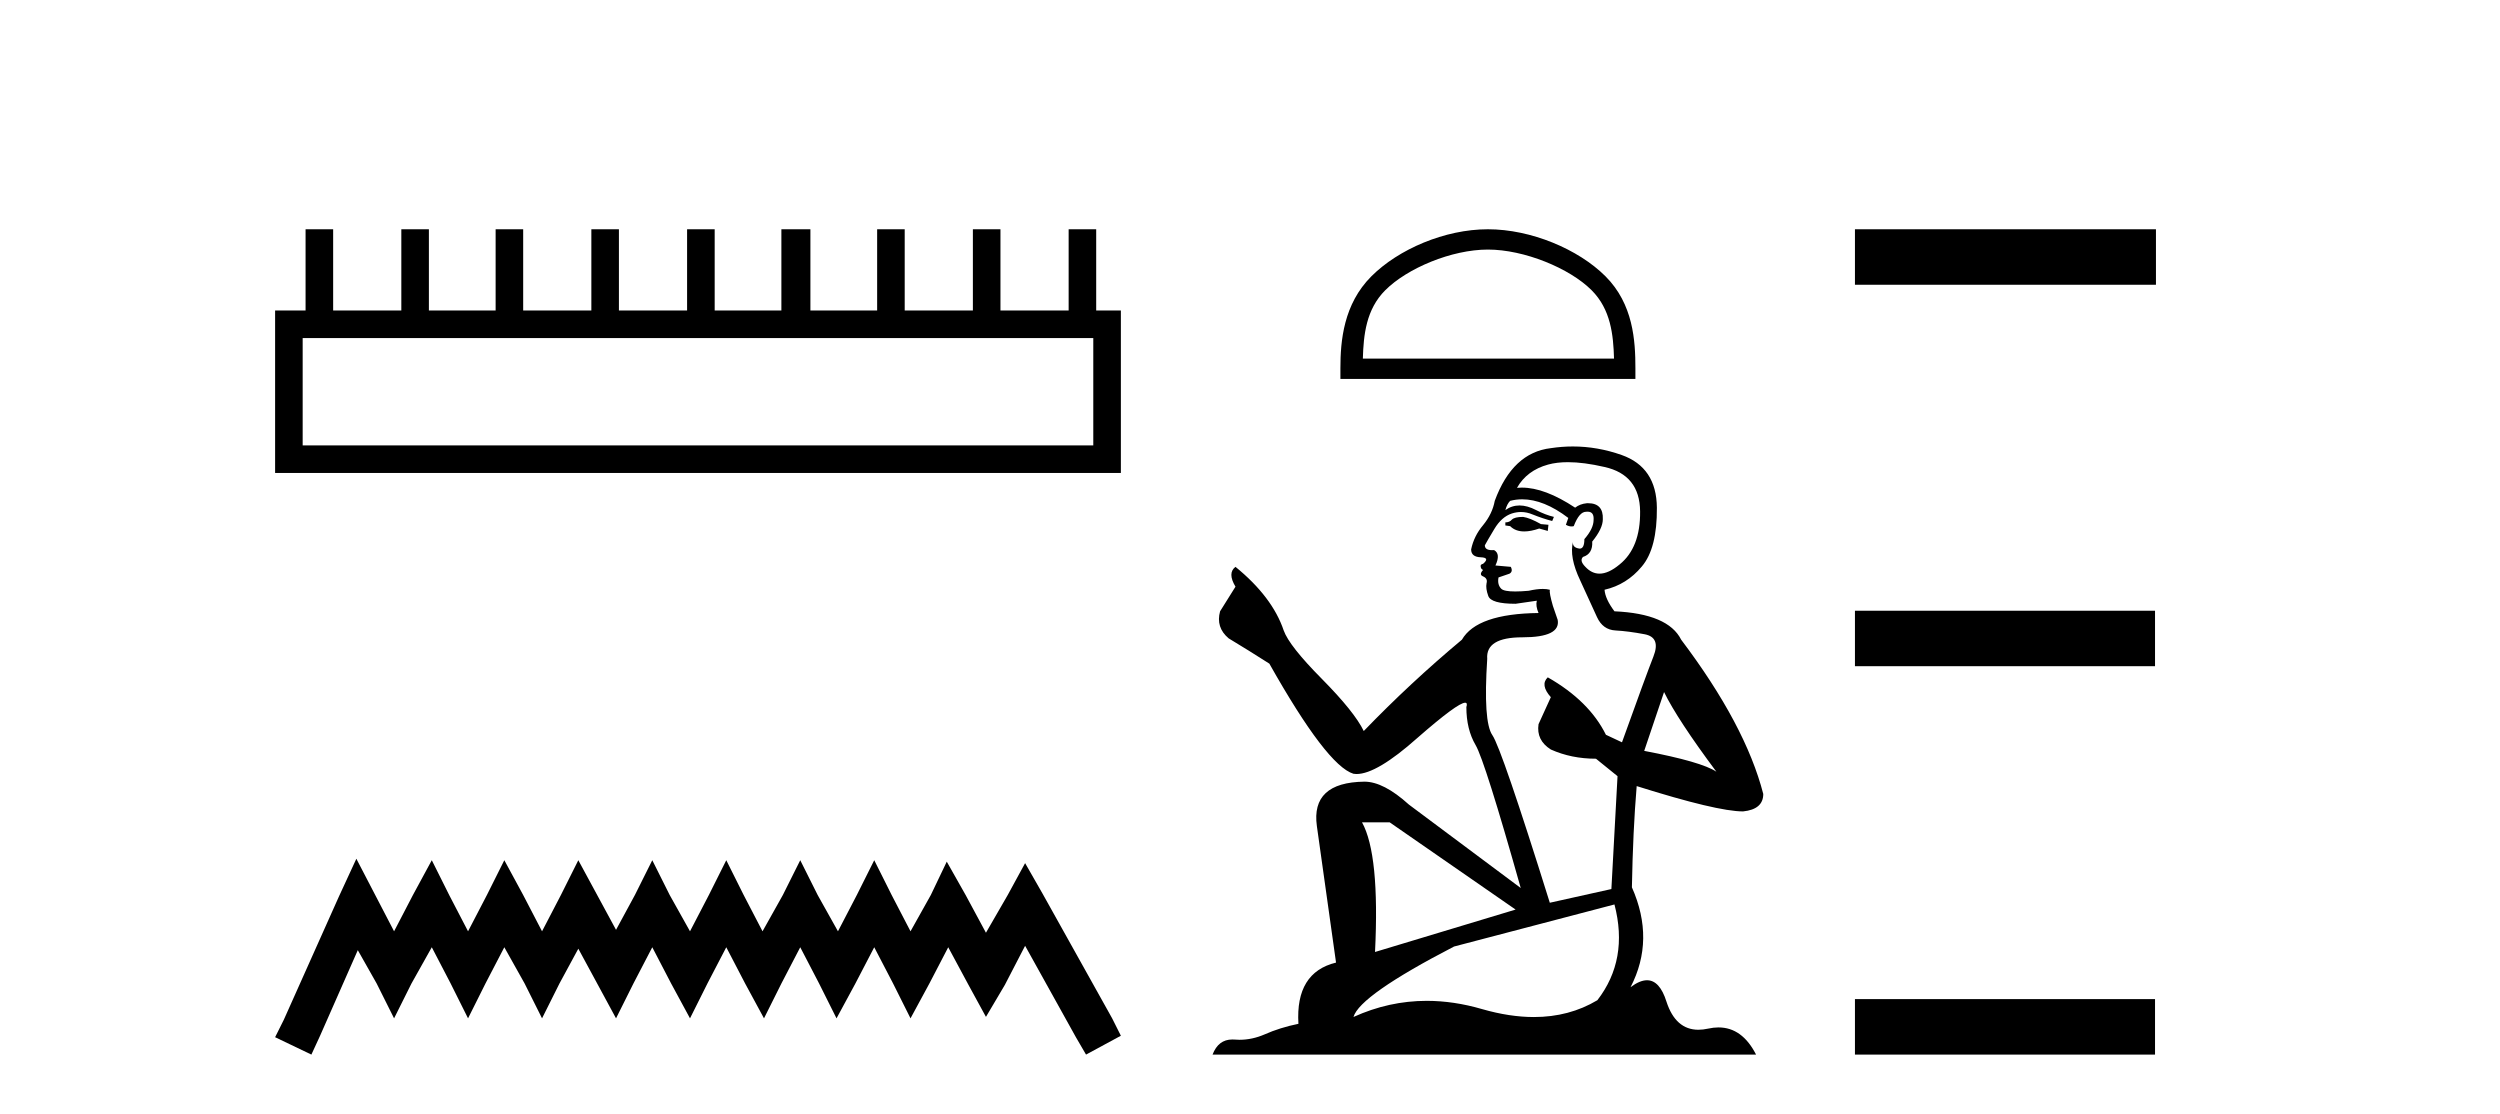<?xml version='1.0' encoding='UTF-8' standalone='yes'?><svg xmlns='http://www.w3.org/2000/svg' xmlns:xlink='http://www.w3.org/1999/xlink' width='92.0' height='41.0' ><path d='M 40.233 12.441 L 40.233 16.391 L 11.138 16.391 L 11.138 12.441 ZM 11.245 8.437 L 11.245 11.426 L 10.124 11.426 L 10.124 17.405 L 41.248 17.405 L 41.248 11.426 L 40.34 11.426 L 40.34 8.437 L 39.326 8.437 L 39.326 11.426 L 36.817 11.426 L 36.817 8.437 L 35.802 8.437 L 35.802 11.426 L 33.293 11.426 L 33.293 8.437 L 32.279 8.437 L 32.279 11.426 L 29.823 11.426 L 29.823 8.437 L 28.755 8.437 L 28.755 11.426 L 26.3 11.426 L 26.3 8.437 L 25.285 8.437 L 25.285 11.426 L 22.776 11.426 L 22.776 8.437 L 21.762 8.437 L 21.762 11.426 L 19.253 11.426 L 19.253 8.437 L 18.239 8.437 L 18.239 11.426 L 15.783 11.426 L 15.783 8.437 L 14.769 8.437 L 14.769 11.426 L 12.26 11.426 L 12.26 8.437 Z' style='fill:#000000;stroke:none' /><path d='M 13.114 31.602 L 12.473 32.99 L 10.444 37.528 L 10.124 38.169 L 11.459 38.809 L 11.779 38.115 L 13.167 34.966 L 13.861 36.193 L 14.502 37.475 L 15.142 36.193 L 15.89 34.859 L 16.584 36.193 L 17.224 37.475 L 17.865 36.193 L 18.559 34.859 L 19.306 36.193 L 19.947 37.475 L 20.588 36.193 L 21.282 34.912 L 21.976 36.193 L 22.67 37.475 L 23.31 36.193 L 24.004 34.859 L 24.698 36.193 L 25.392 37.475 L 26.033 36.193 L 26.727 34.859 L 27.421 36.193 L 28.115 37.475 L 28.755 36.193 L 29.449 34.859 L 30.143 36.193 L 30.784 37.475 L 31.478 36.193 L 32.172 34.859 L 32.866 36.193 L 33.507 37.475 L 34.201 36.193 L 34.895 34.859 L 35.642 36.247 L 36.283 37.421 L 36.977 36.247 L 37.724 34.805 L 39.593 38.169 L 39.966 38.809 L 41.248 38.115 L 40.927 37.475 L 38.365 32.884 L 37.724 31.763 L 37.084 32.937 L 36.283 34.325 L 35.535 32.937 L 34.841 31.709 L 34.254 32.937 L 33.507 34.272 L 32.813 32.937 L 32.172 31.656 L 31.531 32.937 L 30.837 34.272 L 30.09 32.937 L 29.449 31.656 L 28.809 32.937 L 28.061 34.272 L 27.367 32.937 L 26.727 31.656 L 26.086 32.937 L 25.392 34.272 L 24.645 32.937 L 24.004 31.656 L 23.364 32.937 L 22.67 34.218 L 21.976 32.937 L 21.282 31.656 L 20.641 32.937 L 19.947 34.272 L 19.253 32.937 L 18.559 31.656 L 17.918 32.937 L 17.224 34.272 L 16.53 32.937 L 15.89 31.656 L 15.196 32.937 L 14.502 34.272 L 13.808 32.937 L 13.114 31.602 Z' style='fill:#000000;stroke:none' /><path d='M 54.755 9.184 C 56.09 9.184 57.762 9.87 58.57 10.679 C 59.278 11.386 59.371 12.325 59.396 13.196 L 50.153 13.196 C 50.179 12.325 50.271 11.386 50.979 10.679 C 51.788 9.87 53.42 9.184 54.755 9.184 ZM 54.755 8.437 C 53.171 8.437 51.466 9.169 50.467 10.168 C 49.443 11.192 49.327 12.541 49.327 13.55 L 49.327 13.944 L 60.183 13.944 L 60.183 13.55 C 60.183 12.541 60.106 11.192 59.082 10.168 C 58.083 9.169 56.339 8.437 54.755 8.437 Z' style='fill:#000000;stroke:none' /><path d='M 56.051 19.022 Q 55.737 19.022 55.636 19.123 Q 55.548 19.224 55.397 19.224 L 55.397 19.337 L 55.573 19.362 Q 55.768 19.557 56.092 19.557 Q 56.332 19.557 56.643 19.45 L 56.958 19.538 L 56.983 19.312 L 56.706 19.287 Q 56.303 19.06 56.051 19.022 ZM 57.7 17.008 Q 58.281 17.008 59.047 17.185 Q 60.344 17.474 60.356 18.821 Q 60.369 20.155 59.601 20.772 Q 59.195 21.11 58.862 21.11 Q 58.575 21.11 58.342 20.86 Q 58.116 20.633 58.254 20.495 Q 58.619 20.382 58.594 19.929 Q 58.984 19.45 58.984 19.11 Q 59.008 18.518 58.44 18.518 Q 58.417 18.518 58.393 18.519 Q 58.141 18.544 57.965 18.682 Q 56.851 17.944 56.004 17.944 Q 55.913 17.944 55.825 17.952 L 55.825 17.952 Q 56.19 17.31 56.97 17.096 Q 57.289 17.008 57.7 17.008 ZM 61.237 25.467 Q 61.728 26.474 63.163 28.4 Q 62.622 28.035 60.507 27.632 L 61.237 25.467 ZM 56.018 18.375 Q 56.812 18.375 57.713 19.06 L 57.625 19.312 Q 57.731 19.373 57.83 19.373 Q 57.873 19.373 57.914 19.362 Q 58.116 18.833 58.367 18.833 Q 58.398 18.83 58.425 18.83 Q 58.667 18.83 58.644 19.136 Q 58.644 19.45 58.305 19.84 Q 58.305 20.189 58.135 20.189 Q 58.109 20.189 58.078 20.18 Q 57.851 20.13 57.889 19.929 L 57.889 19.929 Q 57.738 20.495 58.153 21.363 Q 58.556 22.245 58.77 22.71 Q 58.984 23.176 59.45 23.201 Q 59.916 23.226 60.52 23.34 Q 61.124 23.453 60.847 24.158 Q 60.57 24.863 59.689 27.317 L 59.098 27.04 Q 58.481 25.794 56.958 24.926 L 56.958 24.926 Q 56.668 25.203 57.071 25.656 L 56.618 26.65 Q 56.53 27.242 57.071 27.582 Q 57.826 27.921 58.732 27.921 L 59.525 28.563 L 59.299 32.717 L 57.033 33.221 Q 55.258 27.544 54.919 27.053 Q 54.579 26.562 54.73 24.246 Q 54.667 23.453 56.026 23.453 Q 57.436 23.453 57.323 22.811 L 57.146 22.295 Q 57.008 21.817 57.033 21.703 Q 56.922 21.673 56.775 21.673 Q 56.555 21.673 56.253 21.741 Q 55.967 21.766 55.761 21.766 Q 55.347 21.766 55.246 21.666 Q 55.095 21.515 55.145 21.25 L 55.548 21.112 Q 55.686 21.036 55.598 20.86 L 55.032 20.81 Q 55.233 20.382 54.982 20.243 Q 54.944 20.246 54.91 20.246 Q 54.642 20.246 54.642 20.067 Q 54.73 19.903 54.994 19.463 Q 55.258 19.022 55.636 18.896 Q 55.806 18.842 55.973 18.842 Q 56.19 18.842 56.404 18.934 Q 56.781 19.085 57.121 19.173 L 57.184 19.022 Q 56.87 18.947 56.53 18.771 Q 56.202 18.601 55.919 18.601 Q 55.636 18.601 55.397 18.771 Q 55.46 18.544 55.573 18.431 Q 55.791 18.375 56.018 18.375 ZM 51.142 30.263 L 55.774 33.472 L 50.601 35.033 Q 50.777 31.446 50.123 30.263 ZM 59.412 33.284 Q 59.941 35.31 58.783 36.808 Q 57.746 37.427 56.447 37.427 Q 55.556 37.427 54.541 37.135 Q 53.501 36.831 52.505 36.831 Q 51.114 36.831 49.808 37.425 Q 50.035 36.632 53.509 34.832 L 59.412 33.284 ZM 57.881 16.43 Q 57.478 16.43 57.071 16.492 Q 55.661 16.656 55.007 18.431 Q 54.919 18.909 54.579 19.324 Q 54.239 19.727 54.138 20.218 Q 54.138 20.495 54.491 20.508 Q 54.843 20.52 54.579 20.747 Q 54.465 20.772 54.491 20.86 Q 54.503 20.948 54.579 20.973 Q 54.415 21.149 54.579 21.212 Q 54.755 21.288 54.705 21.464 Q 54.667 21.653 54.768 21.93 Q 54.868 22.219 55.774 22.219 L 56.555 22.106 L 56.555 22.106 Q 56.505 22.295 56.618 22.559 Q 54.352 22.584 53.798 23.541 Q 51.898 25.127 50.186 26.902 Q 49.846 26.197 48.638 24.976 Q 47.442 23.768 47.24 23.201 Q 46.825 21.968 45.466 20.86 Q 45.163 21.087 45.466 21.59 L 44.899 22.496 Q 44.736 23.088 45.214 23.491 Q 45.944 23.931 46.712 24.422 Q 48.826 28.173 49.808 28.475 Q 49.863 28.484 49.921 28.484 Q 50.669 28.484 52.162 27.154 Q 53.642 25.86 53.917 25.86 Q 54.014 25.86 53.962 26.021 Q 53.962 26.839 54.302 27.418 Q 54.642 27.997 55.963 32.679 L 51.847 29.608 Q 50.916 28.765 50.211 28.765 Q 48.235 28.79 48.461 30.401 L 49.166 35.423 Q 47.668 35.788 47.782 37.676 Q 47.102 37.815 46.535 38.067 Q 46.078 38.264 45.612 38.264 Q 45.514 38.264 45.415 38.255 Q 45.381 38.253 45.348 38.253 Q 44.835 38.253 44.622 38.809 L 64.623 38.809 Q 64.113 37.809 63.24 37.809 Q 63.059 37.809 62.861 37.853 Q 62.671 37.895 62.501 37.895 Q 61.661 37.895 61.325 36.858 Q 61.077 36.073 60.61 36.073 Q 60.343 36.073 60.004 36.33 Q 60.91 34.58 60.054 32.654 Q 60.092 30.565 60.23 28.928 Q 63.188 29.86 64.145 29.86 Q 64.888 29.784 64.888 29.218 Q 64.233 26.675 61.867 23.541 Q 61.388 22.584 59.412 22.496 Q 59.072 22.043 59.047 21.703 Q 59.865 21.515 60.419 20.847 Q 60.986 20.18 60.973 18.682 Q 60.96 17.197 59.677 16.744 Q 58.788 16.43 57.881 16.43 Z' style='fill:#000000;stroke:none' /><path d='M 68.262 8.437 L 68.262 10.479 L 79.339 10.479 L 79.339 8.437 ZM 68.262 22.475 L 68.262 24.516 L 79.305 24.516 L 79.305 22.475 ZM 68.262 36.767 L 68.262 38.809 L 79.305 38.809 L 79.305 36.767 Z' style='fill:#000000;stroke:none' /></svg>
